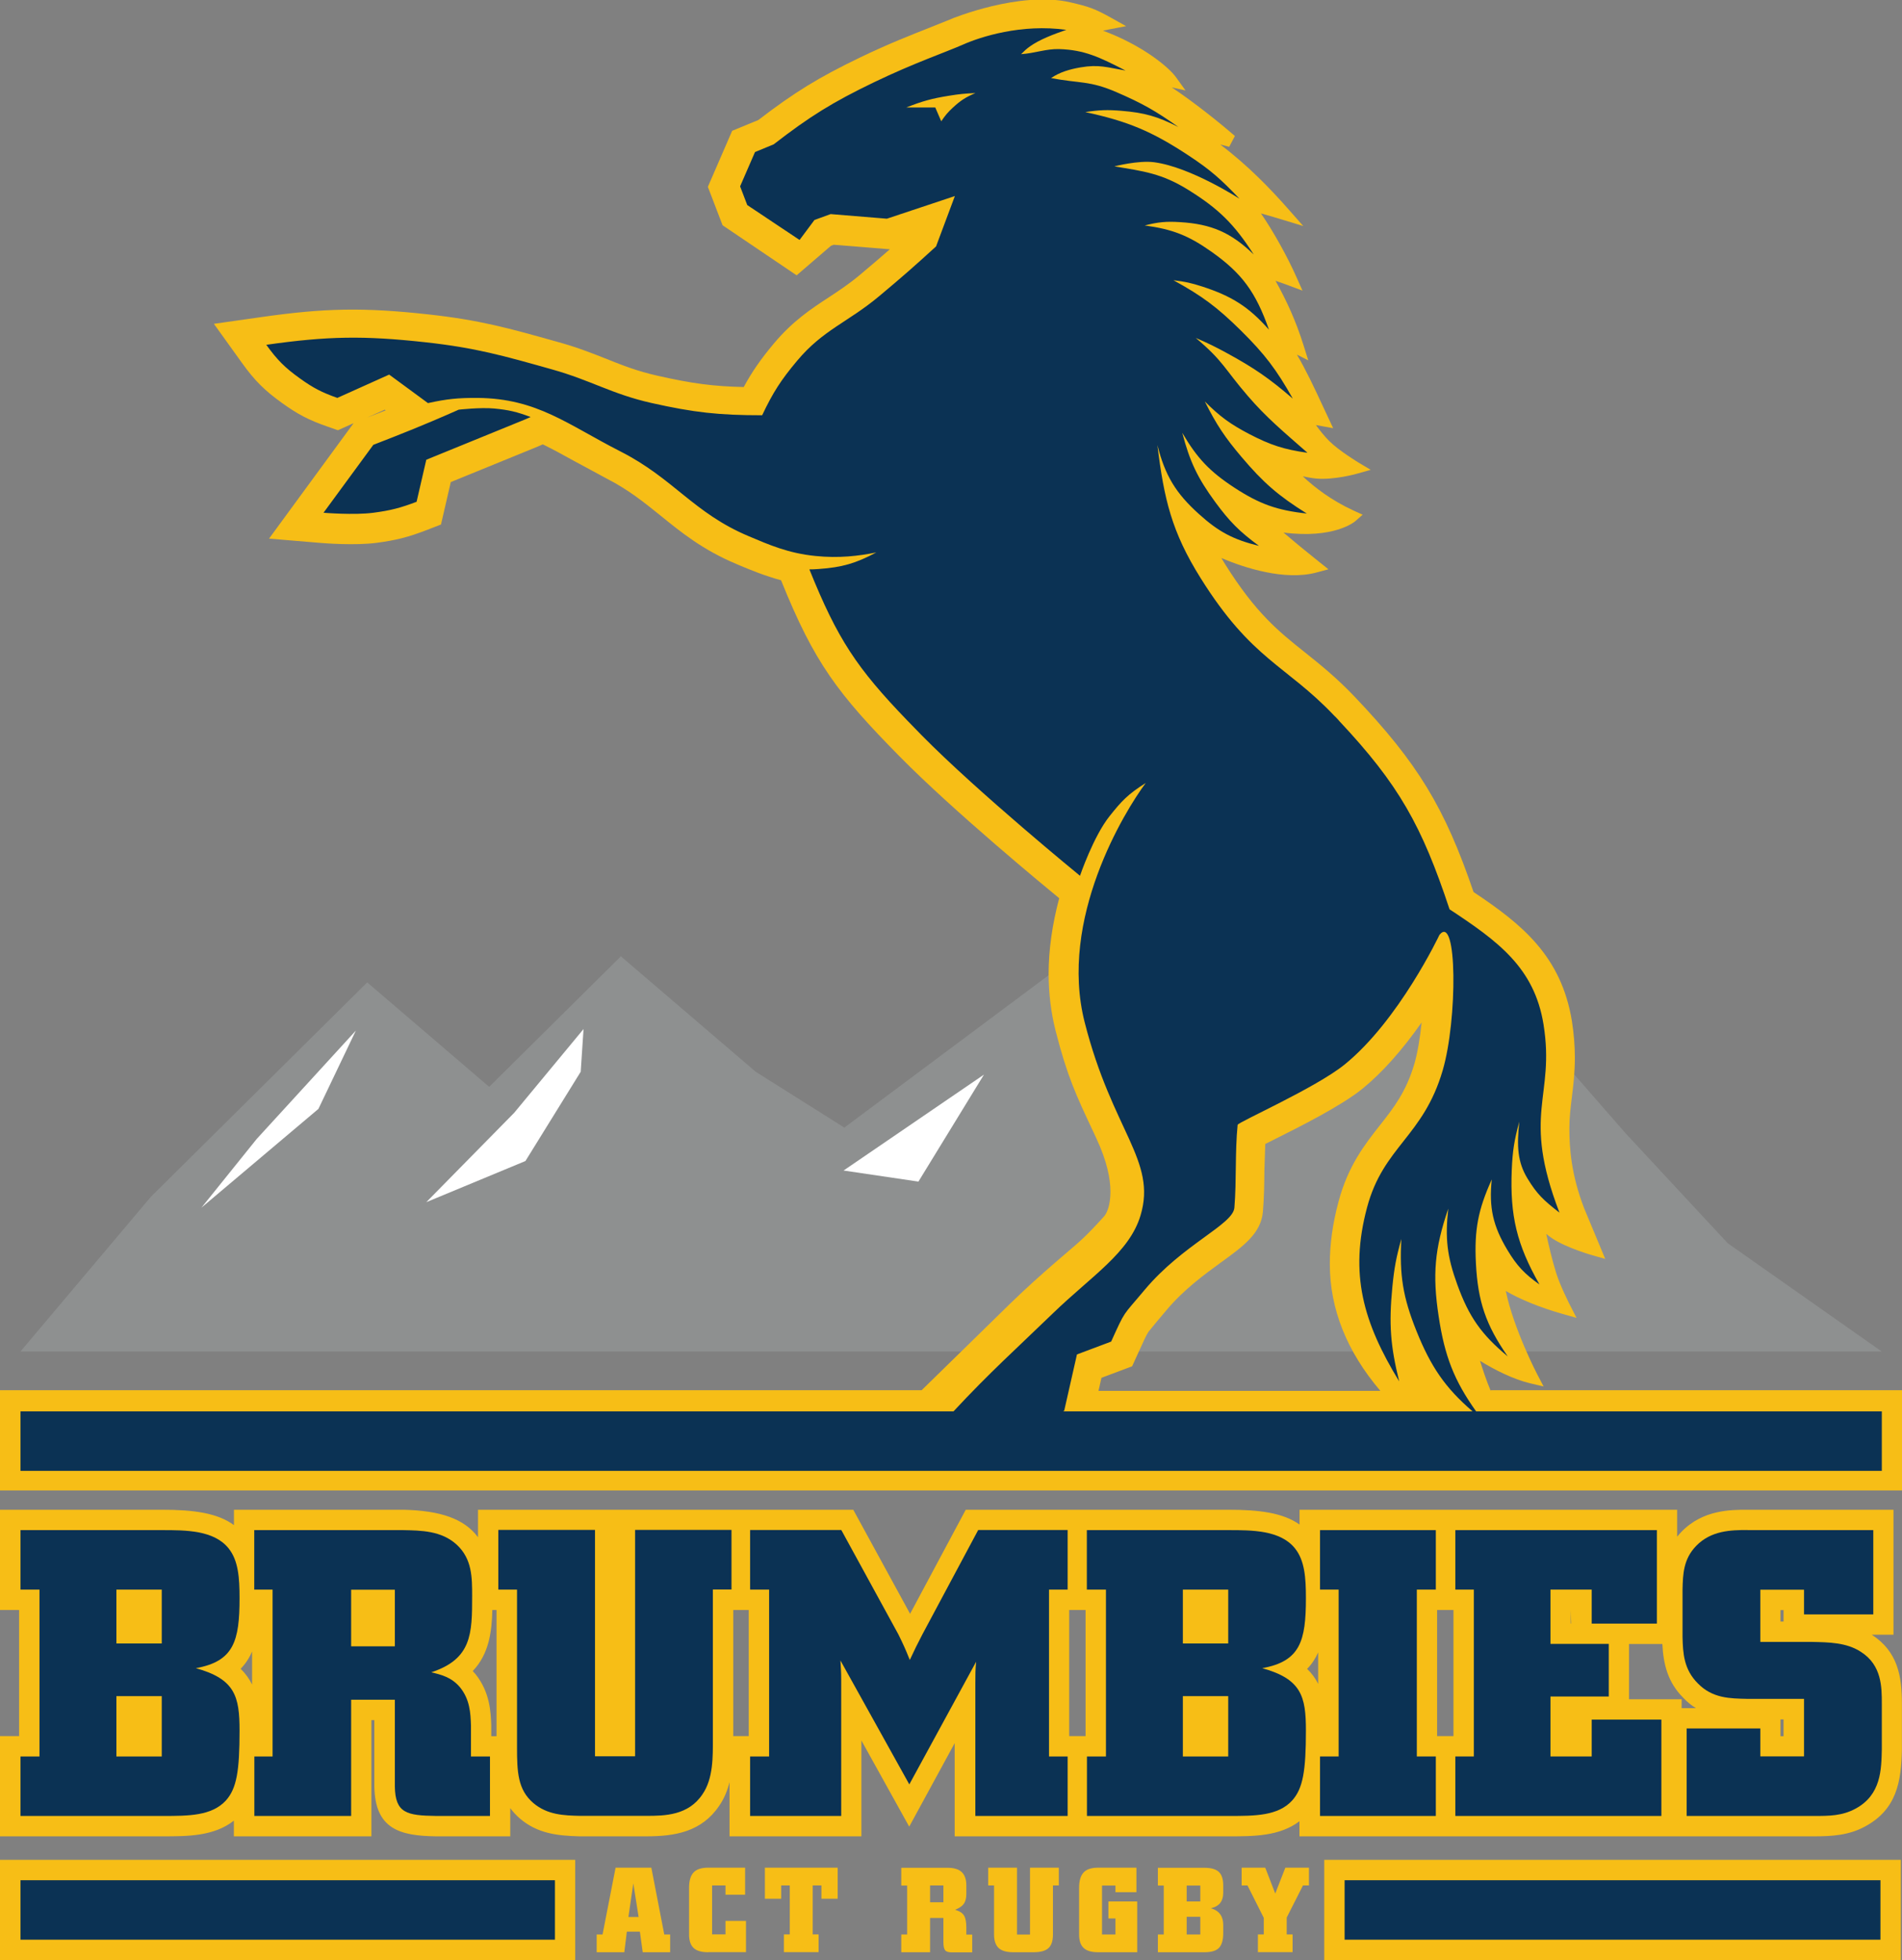 <?xml version="1.0" encoding="UTF-8"?><svg id="FULL_COL" xmlns="http://www.w3.org/2000/svg" viewBox="0 0 194.13 200.04"><rect x="0" y="0" width="194.13" height="200.04" fill="#808080" stroke="none"/><defs><style>.cls-1{fill:#f7be16;}.cls-2{fill:#fff;}.cls-3{fill:#8e9090;}.cls-4{fill:#0b3254;}</style></defs><path class="cls-1" d="M148.35,164.31h-1.67v12.87h1.67v-12.87Zm12.02,1.38l-.05-1.38v1.38h.05Zm-49.57-1.38h-1.67v12.87h1.67v-12.87Zm-60.12,12.87v-12.87h-.43c-.05,2.25-.35,4.51-2,6.23,.1,.11,.2,.22,.3,.34,1.46,1.83,1.55,3.89,1.59,5.21v1.1h.54Zm-24.95-8.64c-.28,.66-.66,1.25-1.17,1.77,.5,.49,.88,1.02,1.17,1.61v-3.38Zm49.11,8.64h1.58v-12.87h-1.58v12.87Zm59.7-5.34v-3.2c-.28,.62-.64,1.19-1.13,1.68,.48,.46,.85,.97,1.13,1.53m47.19,5.34h.31v-1.71h-.31v1.71Zm.31-12.87h-.31v1.17h.31v-1.17Zm-10.4,10.01h1.46c-.44-.27-.87-.61-1.28-1.04-1.6-1.6-2.04-3.42-2.15-5.51h-3.4v5.64h5.37v.91Zm3.58-19.98c1.16-.27,2.3-.27,3.11-.27h14.93v12.75h-2.22c2.67,1.73,3.08,4.25,3.08,7.05v4.69c-.07,3.22-.51,6.09-3.77,7.84-1.64,.89-3.35,1-5.17,1h-52.55v-1.54c-2.02,1.54-4.7,1.54-7.16,1.54h-28.03v-9.51l-4.64,8.52-4.88-8.79v9.78h-13.46v-5.54c-.21,.86-.54,1.68-1.06,2.43-1.79,2.65-4.5,3.11-7.43,3.11h-6.84c-2.25-.06-4.29-.29-6.08-1.83-.38-.33-.7-.68-.97-1.05v2.88h-7.59c-3.69-.05-6.21-.75-6.28-5.08v-6.78h-.3v11.86h-14.04v-1.6c-2.03,1.6-4.75,1.6-7.24,1.6H0v-10.23H1.95v-12.87H0v-10.23H16.55c3.17,0,5.64,.32,7.33,1.57v-1.57h17.31c3.73,.09,6.19,.9,7.6,2.81v-2.81h38.3l5.8,10.62,5.68-10.62h26.83c3.12,0,5.56,.31,7.24,1.51v-1.51h38.54v2.75c.13-.17,.29-.34,.45-.51,1.1-1.13,2.38-1.7,3.59-1.97"/><g><polygon class="cls-3" points="86.18 115.08 110.26 97.12 119.28 106.45 130.25 111.82 147.27 94.28 165.89 115.63 176.34 126.88 192.06 137.93 150.84 137.93 149.29 136.13 149.68 137.93 2.09 137.93 15.41 122.13 37.48 100.26 49.93 110.92 63.37 97.6 77.13 109.38 86.18 115.08"/><path class="cls-1" d="M152.15,141.95c-.45-1.08-.79-2.11-1.09-3.07,1.43,.9,3.46,1.91,5.13,2.3l1.36,.32-.65-1.24c-.03-.05-2.41-4.64-3.21-8.51,1.42,.84,3.46,1.68,5.81,2.35l1.41,.4-.67-1.31s-1-1.96-1.4-3.25c-.45-1.44-.75-2.79-1.02-4.01,.21,.17,.42,.33,.63,.47,1.46,.96,4.01,1.69,4.12,1.72l1.27,.36-2.15-5.16c-1.34-3.48-1.51-6.19-1.51-8.16,0-1.1,.12-2.09,.25-3.15,.15-1.19,.31-2.52,.31-4.07,0-1.23-.1-2.44-.3-3.72-1.08-6.68-5.17-9.94-10.04-13.18-2.95-8.65-5.7-13.16-12.13-19.93-1.87-1.96-3.5-3.27-5.08-4.53-2.7-2.15-5.02-4.01-8.14-8.99-.1-.16-.24-.39-.39-.64,2.42,1.03,6.5,2.33,9.7,1.48l1.23-.33-.99-.79c-1.28-1.02-2.62-2.12-3.6-2.96,5.15,.66,7.24-1.08,7.34-1.17l.74-.65-.9-.41c-2.31-1.06-4.02-2.39-5.21-3.51,.47,.1,.94,.19,1.38,.23,1.79,.16,4.03-.46,4.13-.49l1.42-.4-1.27-.76s-1.94-1.17-2.95-2.17c-.47-.47-.95-1.06-1.37-1.64,.21,.04,1.76,.32,1.76,.32l-1.1-2.35c-.8-1.73-1.68-3.6-2.6-5.16,.28,.14,1.16,.59,1.16,.59l-.45-1.44c-.83-2.65-1.76-4.64-2.89-6.68,.73,.24,1.33,.47,1.33,.47l1.42,.53-.62-1.39c-.96-2.17-2.43-4.77-3.62-6.49,.83,.23,1.71,.49,2.16,.63l2.16,.66-1.5-1.7c-1.86-2.11-4.14-4.48-6.97-6.62,.52,.13,.9,.23,.91,.23l.58-1.1c-1.62-1.41-4.17-3.44-6.44-4.96,.34,.08,1.4,.31,1.4,.31l-.98-1.36c-.71-.99-3.35-3.22-7.44-4.74,.22-.05,.44-.09,.63-.13l1.73-.33-1.54-.86c-1.69-.94-2.26-1.13-4.15-1.57-5.15-1.2-12.11,1.67-12.18,1.7h.02s-2.17,.87-2.17,.87c-1.8,.71-4.26,1.67-7.08,3.03-4.3,2.07-6.75,3.58-10.44,6.41-.14,.06-2.67,1.1-2.67,1.1l-2.48,5.72,1.5,3.92,7.56,5.11s3.35-2.88,3.51-3.02c.09-.03,.17-.06,.28-.1,.26,.02,5.7,.46,5.7,.46,0,0,.03,0,.05-.02-.94,.82-1.87,1.62-3.1,2.65-1.11,.93-2.16,1.62-3.18,2.29-1.8,1.18-3.65,2.4-5.57,4.68-1.38,1.65-2.24,2.9-3.09,4.46-3.11-.07-5.25-.35-8.83-1.16-2.03-.46-3.54-1.05-5.13-1.69-1.44-.57-2.92-1.16-4.87-1.71l-.23-.06c-4.92-1.39-7.89-2.22-13.19-2.8-6.52-.71-10.48-.65-16.98,.28l-4.85,.69,2.86,3.98c1.3,1.81,2.3,2.81,4.11,4.11,1.6,1.15,2.72,1.73,4.58,2.38l1.11,.39s1.05-.47,1.6-.72c0,0-.5,.68-.5,.68l-8.13,11.1,5.27,.44c.35,.03,3.5,.28,5.71-.01,2.01-.27,3.2-.57,5.1-1.3l1.47-.57s.87-3.78,1-4.33c.57-.23,8.72-3.56,8.72-3.56,0,0,.4-.17,.67-.29,.99,.48,1.99,1.03,3.13,1.66l3.37,1.82c2.25,1.15,3.84,2.44,5.53,3.8,2.12,1.72,4.32,3.5,7.73,4.93l.21,.09c1.26,.53,2.69,1.12,4.35,1.57,.02,.04,.04,.1,.04,.1,3.36,8.31,5.72,11.45,12.1,17.92,5.52,5.6,14.96,13.37,16.25,14.43-.71,2.66-1.08,5.25-1.08,7.71,0,2,.24,3.96,.71,5.81,1.18,4.64,2.11,6.62,3.8,10.21l.38,.82c1.08,2.31,1.42,4.11,1.42,5.41,0,1.37-.37,2.2-.65,2.51-1.8,1.99-2.46,2.55-3.65,3.56l-1.42,1.22c-1.31,1.14-2.79,2.45-4.46,4.07l-9.09,8.89H0v10.23H194.13v-10.23h-41.98ZM37.49,42.61c.88-.39,1.55-.7,1.78-.8,.03,.02,.05,.04,.09,.07-.8,.31-1.41,.55-1.87,.73m74.92,98.01c.52-.2,3.14-1.18,3.14-1.18l.63-1.38c.57-1.25,.82-1.81,1.04-2.14,0,0,.86-1.05,.86-1.05,0,0,.97-1.15,.97-1.15,1.78-2.13,3.91-3.67,5.61-4.91,2.27-1.65,4.05-2.94,4.24-5.15,.12-1.44,.14-2.83,.15-4.18,0-.02,.06-1.92,.09-2.73,.33-.17,.8-.4,.8-.4,2.76-1.38,6.93-3.47,9.11-5.23,2.03-1.65,4.06-3.94,6.05-6.77-.17,1.64-.42,3.12-.74,4.22-.84,2.87-2.13,4.51-3.5,6.25-1.53,1.94-3.26,4.13-4.24,7.81-.6,2.24-.89,4.32-.89,6.37,0,4.58,1.73,8.92,5.16,12.95h-28.77c.15-.66,.26-1.17,.3-1.33"/></g><path class="cls-4" d="M2.09,162.23h1.94v17.03h-1.94v6.07h14.55c2.6,0,4.96,0,6.41-1.57,1.12-1.24,1.4-3.06,1.4-7.15,0-3.47-.45-5.25-4.46-6.36,3.88-.7,4.46-2.77,4.46-7.15,0-2.07-.12-3.84-1.12-5.08-1.49-1.86-4.38-1.86-6.78-1.86H2.09v6.08Zm14.42,5.5h-4.63v-5.5h4.63v5.5Zm0,11.53h-4.63v-6.16h4.63v6.16Z"/><path class="cls-4" d="M25.96,162.23h1.86v17.03h-1.86v6.07h9.88v-11.86h4.46v8.84c.04,2.73,1.2,2.98,4.21,3.02h5.5v-6.07h-1.94v-3.14c-.04-1.32-.12-2.69-1.12-3.92-.87-1.03-1.9-1.28-2.93-1.53,4.13-1.36,4.17-3.92,4.17-7.77,0-1.9,0-3.8-1.57-5.25-1.57-1.45-3.68-1.45-5.46-1.49h-15.21v6.08Zm14.34,5.79h-4.46v-5.78h4.46v5.78Z"/><path class="cls-4" d="M50.87,162.23h1.9v16.07c0,2.56,.08,4.34,1.65,5.7,1.45,1.24,3.18,1.28,4.75,1.32h6.82c1.86,0,4.26-.04,5.7-2.19,1.12-1.61,1.07-3.88,1.07-5.7v-15.21h1.9v-6.08h-9.84v23.1h-4.09v-23.1h-9.87v6.08Z"/><path class="cls-4" d="M76.56,156.15v6.08h1.94v17.03h-1.94v6.07h9.3v-13.84c0-.99-.04-1.16-.08-2.03l7.03,12.65,6.82-12.52c-.08,.91-.08,1.16-.08,2.23v13.51h9.42v-6.07h-1.9v-17.03h1.9v-6.08h-9.13l-5.7,10.66c-.58,1.12-.74,1.45-1.28,2.6-.5-1.24-.62-1.49-1.16-2.6l-5.83-10.66h-9.3Z"/><path class="cls-4" d="M110.94,162.23h1.94v17.03h-1.94v6.07h14.54c2.6,0,4.96,0,6.4-1.57,1.12-1.24,1.41-3.06,1.41-7.15,0-3.47-.45-5.25-4.46-6.36,3.88-.7,4.46-2.77,4.46-7.15,0-2.07-.12-3.84-1.12-5.08-1.49-1.86-4.38-1.86-6.78-1.86h-14.46v6.08Zm14.42,5.5h-4.63v-5.5h4.63v5.5Zm0,11.53h-4.63v-6.16h4.63v6.16Z"/><polygon class="cls-4" points="134.73 162.23 136.63 162.23 136.63 179.26 134.73 179.26 134.73 185.33 146.55 185.33 146.55 179.26 144.61 179.26 144.61 162.23 146.55 162.23 146.55 156.16 134.73 156.16 134.73 162.23"/><polygon class="cls-4" points="148.54 162.23 150.43 162.23 150.43 179.26 148.54 179.26 148.54 185.33 169.57 185.33 169.57 175.5 162.46 175.5 162.46 179.26 158.25 179.26 158.25 173.14 164.2 173.14 164.2 167.77 158.25 167.77 158.25 162.23 162.46 162.23 162.46 165.7 169.11 165.7 169.11 156.16 148.54 156.16 148.54 162.23"/><path class="cls-4" d="M178.34,156.15c-1.65,0-3.68,.04-5.21,1.61-1.32,1.36-1.36,2.89-1.4,4.46v4.84c.04,1.65,.12,3.31,1.57,4.75,1.49,1.53,3.3,1.53,5,1.57h5.83v5.87h-4.46v-2.85h-7.52v8.93h13.06c1.45,0,2.81,0,4.17-.74,2.64-1.41,2.64-4.05,2.69-6.03v-4.67c0-1.7,0-3.93-2.11-5.29-1.49-.99-3.35-.99-4.96-1.03h-5.33v-5.33h4.46v2.52h7.07v-8.6h-12.85Z"/><path class="cls-4" d="M108.52,144.03l.1-.06,1.3-5.74,3.49-1.31c.74-1.63,1.02-2.26,1.4-2.83,.38-.57,.87-1.07,2.02-2.45,3.91-4.67,9.02-6.65,9.16-8.39,.23-2.82,.05-5.56,.33-8.45,.03-.27,7.97-3.77,10.91-6.15,5.56-4.5,9.69-13.24,9.69-13.24,1.83-2.27,1.85,8.65,.33,13.83-1.98,6.78-6.06,7.76-7.72,13.99-1.82,6.8-.39,11.74,3.28,17.75-.9-3.64-1.06-5.86-.7-9.6,.19-1.95,.39-3.05,.92-4.93-.2,3.7,.16,5.94,1.54,9.38,1.47,3.66,2.94,5.81,5.73,8.21h.36c-2.25-3.16-3.21-5.64-3.82-9.69-.65-4.26-.41-6.92,.98-11-.34,3.03-.12,4.89,.92,7.75,1.19,3.29,2.46,5.1,5.15,7.33-2.24-3.22-3.05-5.6-3.25-9.52-.17-3.39,.22-5.45,1.62-8.54-.3,2.87,.12,4.75,1.6,7.21,.96,1.6,1.74,2.43,3.27,3.51-2.32-4.08-3.02-7.01-2.83-11.7,.08-1.94,.26-3.05,.77-4.92-.27,2.52-.18,4.14,.84,5.81,.98,1.61,1.64,2.22,3.26,3.48-3.92-10.19-.42-11.72-1.63-19.22-.94-5.81-4.68-8.5-9.59-11.74-2.83-8.54-5.17-12.73-11.27-19.23l-.08-.1c-.17-.19-.27-.28-.46-.47-4.9-5.15-8.36-5.63-13.59-13.99-2.96-4.72-3.74-8.06-4.42-13.59,.79,3.11,1.86,4.9,4.25,7.05,2,1.81,3.5,2.6,6.12,3.24-1.99-1.46-3.01-2.49-4.47-4.48-1.8-2.46-2.59-4.11-3.36-7.06,1.52,2.6,2.8,3.95,5.32,5.6,2.56,1.67,4.35,2.31,7.39,2.64-2.91-1.82-4.43-3.14-6.65-5.76-1.72-2.03-2.57-3.31-3.76-5.68,1.55,1.55,2.6,2.31,4.54,3.33,2.16,1.12,3.53,1.57,5.94,1.91-2.46-2.16-4.2-3.6-6.08-5.79-2.41-2.79-2.46-3.52-5.32-5.93,1.28,.55,1.99,.9,3.22,1.57,2.78,1.52,4.28,2.56,6.68,4.62-1.67-2.97-2.87-4.55-5.29-6.94-2.39-2.36-3.95-3.53-6.89-5.14,1.16,.14,1.82,.28,2.93,.64,2.99,.97,4.74,2.05,6.82,4.41-1.35-3.84-2.75-5.76-5.9-7.98-2.32-1.64-3.97-2.28-6.78-2.66,1.37-.35,2.19-.43,3.6-.34,3.2,.19,5.22,1.07,7.52,3.3-1.98-3.09-3.58-4.67-6.69-6.6-2.7-1.68-4.59-1.9-7.53-2.39,0,0,2.46-.64,4.08-.42,3.72,.5,8.69,3.72,8.69,3.72-1.88-1.97-2.93-2.92-5.21-4.42-3.72-2.45-6.17-3.48-10.53-4.42,1.42-.22,2.26-.25,3.69-.13,2.35,.19,3.71,.58,5.81,1.65-2.31-1.64-3.73-2.44-6.33-3.56-2.75-1.19-3.72-.87-6.66-1.43,.91-.63,1.96-.91,2.99-1.09,1.9-.33,2.73,0,4.61,.32-2.63-1.35-4.17-2.11-6.77-2.19-1.33-.04-2.46,.42-3.9,.52,.15-.09,.47-.61,1.7-1.28,1.21-.65,2.93-1.2,2.93-1.2-4.57-.65-8.78,.72-10.5,1.48-1.81,.8-5.05,1.9-9.14,3.87-4.23,2.04-6.52,3.46-10.23,6.33l-1.91,.79-1.52,3.5,.73,1.91,5.34,3.56,1.52-2.04,1.65-.6,5.74,.47,6.94-2.31-1.92,5.14c-2.22,2.03-3.5,3.15-5.81,5.08-3.19,2.67-5.71,3.41-8.38,6.6-1.65,1.97-2.46,3.23-3.56,5.55-4.43,0-6.96-.28-11.29-1.25-4.08-.92-6.13-2.3-10.16-3.43-4.97-1.4-7.81-2.21-12.93-2.77-6.29-.69-9.96-.63-16.23,.26,1.11,1.54,1.89,2.33,3.43,3.43,1.36,.98,2.24,1.43,3.82,1.99l5.29-2.38,3.96,2.91c1.95-.43,3.09-.54,5.08-.53,6.08,.06,9.17,2.72,14.58,5.47,5.44,2.77,7.44,6.27,13.07,8.64,2.13,.9,4.05,1.74,6.8,2.02,2.42,.25,4.45,0,6.23-.36-2.1,1.12-3.49,1.52-5.87,1.69-.37,.03-.67,.04-.96,.04,2.87,7.11,4.81,10.05,10.02,15.45h0c.45,.47,.93,.96,1.44,1.48,5.8,5.88,16.16,14.34,16.16,14.34,0,0,1.37-4.03,3.03-6.1,1.21-1.52,1.84-2.21,3.68-3.37-2.15,2.88-8.92,13.89-6.23,24.43,2.82,11.09,7.38,14.1,5.7,19.7-1.14,3.81-4.99,6.17-8.94,9.99-3.62,3.5-6.51,6.09-10.15,10.01H2.09v6.07H192.07v-6.07H108.52ZM97.27,10.97c-.53,.49-.8,.81-1.2,1.41l-.61-1.41h-2.96c1.64-.65,2.62-.92,4.37-1.2,1.04-.17,1.64-.23,2.69-.27-.98,.41-1.51,.75-2.29,1.47M42.52,51.21l.99-4.29,10.1-4.12,.55-.24c-1.4-.53-2.25-.73-3.74-.87-1.4-.13-3.6,.12-3.6,.12-.83,.37-1.71,.75-2.65,1.15-2.35,1.01-6.07,2.44-6.07,2.44l-.07,.1-5.01,6.83s3.12,.26,5.08,0c1.76-.23,2.76-.49,4.42-1.12"/><polygon class="cls-2" points="100.43 109.67 86.1 119.46 93.74 120.59 100.43 109.67"/><polygon class="cls-2" points="36.32 105.18 26.2 116.24 20.56 123.25 32.5 113.17 36.32 105.18"/><polygon class="cls-2" points="59.56 105.02 52.48 113.57 43.51 122.69 53.63 118.49 59.27 109.38 59.56 105.02"/><rect class="cls-1" x="0" y="189.81" width="58.71" height="10.23"/><rect class="cls-4" x="2.09" y="191.89" width="54.55" height="6.07"/><rect class="cls-1" x="135.16" y="189.81" width="58.85" height="10.23"/><rect class="cls-4" x="137.24" y="191.89" width="54.69" height="6.07"/><g><path class="cls-1" d="M63.72,199.24h-2.82v-1.81h.6l1.33-6.82h3.65l1.32,6.82h.6v1.81h-2.8l-.29-2.1h-1.33l-.26,2.1Zm.42-3.6h1.04l-.54-3.43-.5,3.43Z"/><path class="cls-1" d="M72.29,199.24c-.68,0-1.18-.14-1.49-.43-.31-.29-.47-.75-.47-1.38v-4.75c0-.73,.15-1.25,.46-1.58,.3-.33,.8-.49,1.5-.49h3.76v2.76h-2v-.95h-1.37v5h1.37v-1.38h2.09v3.19h-3.84Z"/><path class="cls-1" d="M79.74,193.78h-1.67v-3.17h7.43v3.17h-1.66v-1.36h-.89v5h.6v1.81h-3.54v-1.81h.6v-5h-.88v1.36Z"/><path class="cls-1" d="M94.93,199.24h-2.94v-1.81h.6v-5h-.6v-1.81h4.72c.66,0,1.14,.15,1.45,.44,.31,.29,.47,.75,.47,1.36v.86c0,.42-.08,.74-.23,.98-.15,.23-.42,.43-.79,.59l-.13,.06,.13,.04c.38,.12,.65,.31,.8,.57,.15,.26,.22,.67,.22,1.22v.7h.6v1.81h-2.11c-.33,0-.55-.07-.66-.22-.11-.14-.17-.42-.17-.82v-2.47h-1.36v3.5Zm0-5.1h1.36v-1.72h-1.36v1.72Z"/><path class="cls-1" d="M101.46,192.42h-.6v-1.81h2.94v6.82h1.33v-6.82h2.94v1.81h-.6v5.01c0,.65-.15,1.11-.46,1.39-.3,.28-.81,.42-1.52,.42h-2.05c-.7,0-1.2-.14-1.51-.43-.31-.29-.47-.75-.47-1.38v-5.01Z"/><path class="cls-1" d="M112.09,199.24c-.69,0-1.19-.15-1.49-.44-.31-.29-.46-.75-.46-1.37v-4.75c0-.73,.15-1.25,.46-1.58,.3-.33,.8-.49,1.5-.49h3.89v2.5h-2.14v-.68h-1.37v5h1.37v-1.64h-.72v-1.73h2.94v5.18h-3.97Z"/><path class="cls-1" d="M122.92,199.24h-4.74v-1.81h.6v-5h-.6v-1.81h4.73c.7,0,1.19,.14,1.49,.42,.3,.28,.45,.74,.45,1.38v.74c0,.85-.38,1.36-1.15,1.56l-.13,.04,.12,.02c.78,.26,1.16,.81,1.16,1.67v.85c0,.7-.15,1.2-.44,1.5s-.79,.44-1.49,.44Zm-1.8-5.18h1.39v-1.63h-1.39v1.63Zm0,3.37h1.39v-1.81h-1.39v1.81Z"/><path class="cls-1" d="M127.33,192.42h-.6v-1.81h2.41l1.02,2.64,1.03-2.64h2.41v1.81h-.61l-1.66,3.28v1.72h.6v1.81h-3.54v-1.81h.6v-1.69l-1.67-3.32Z"/></g></svg>